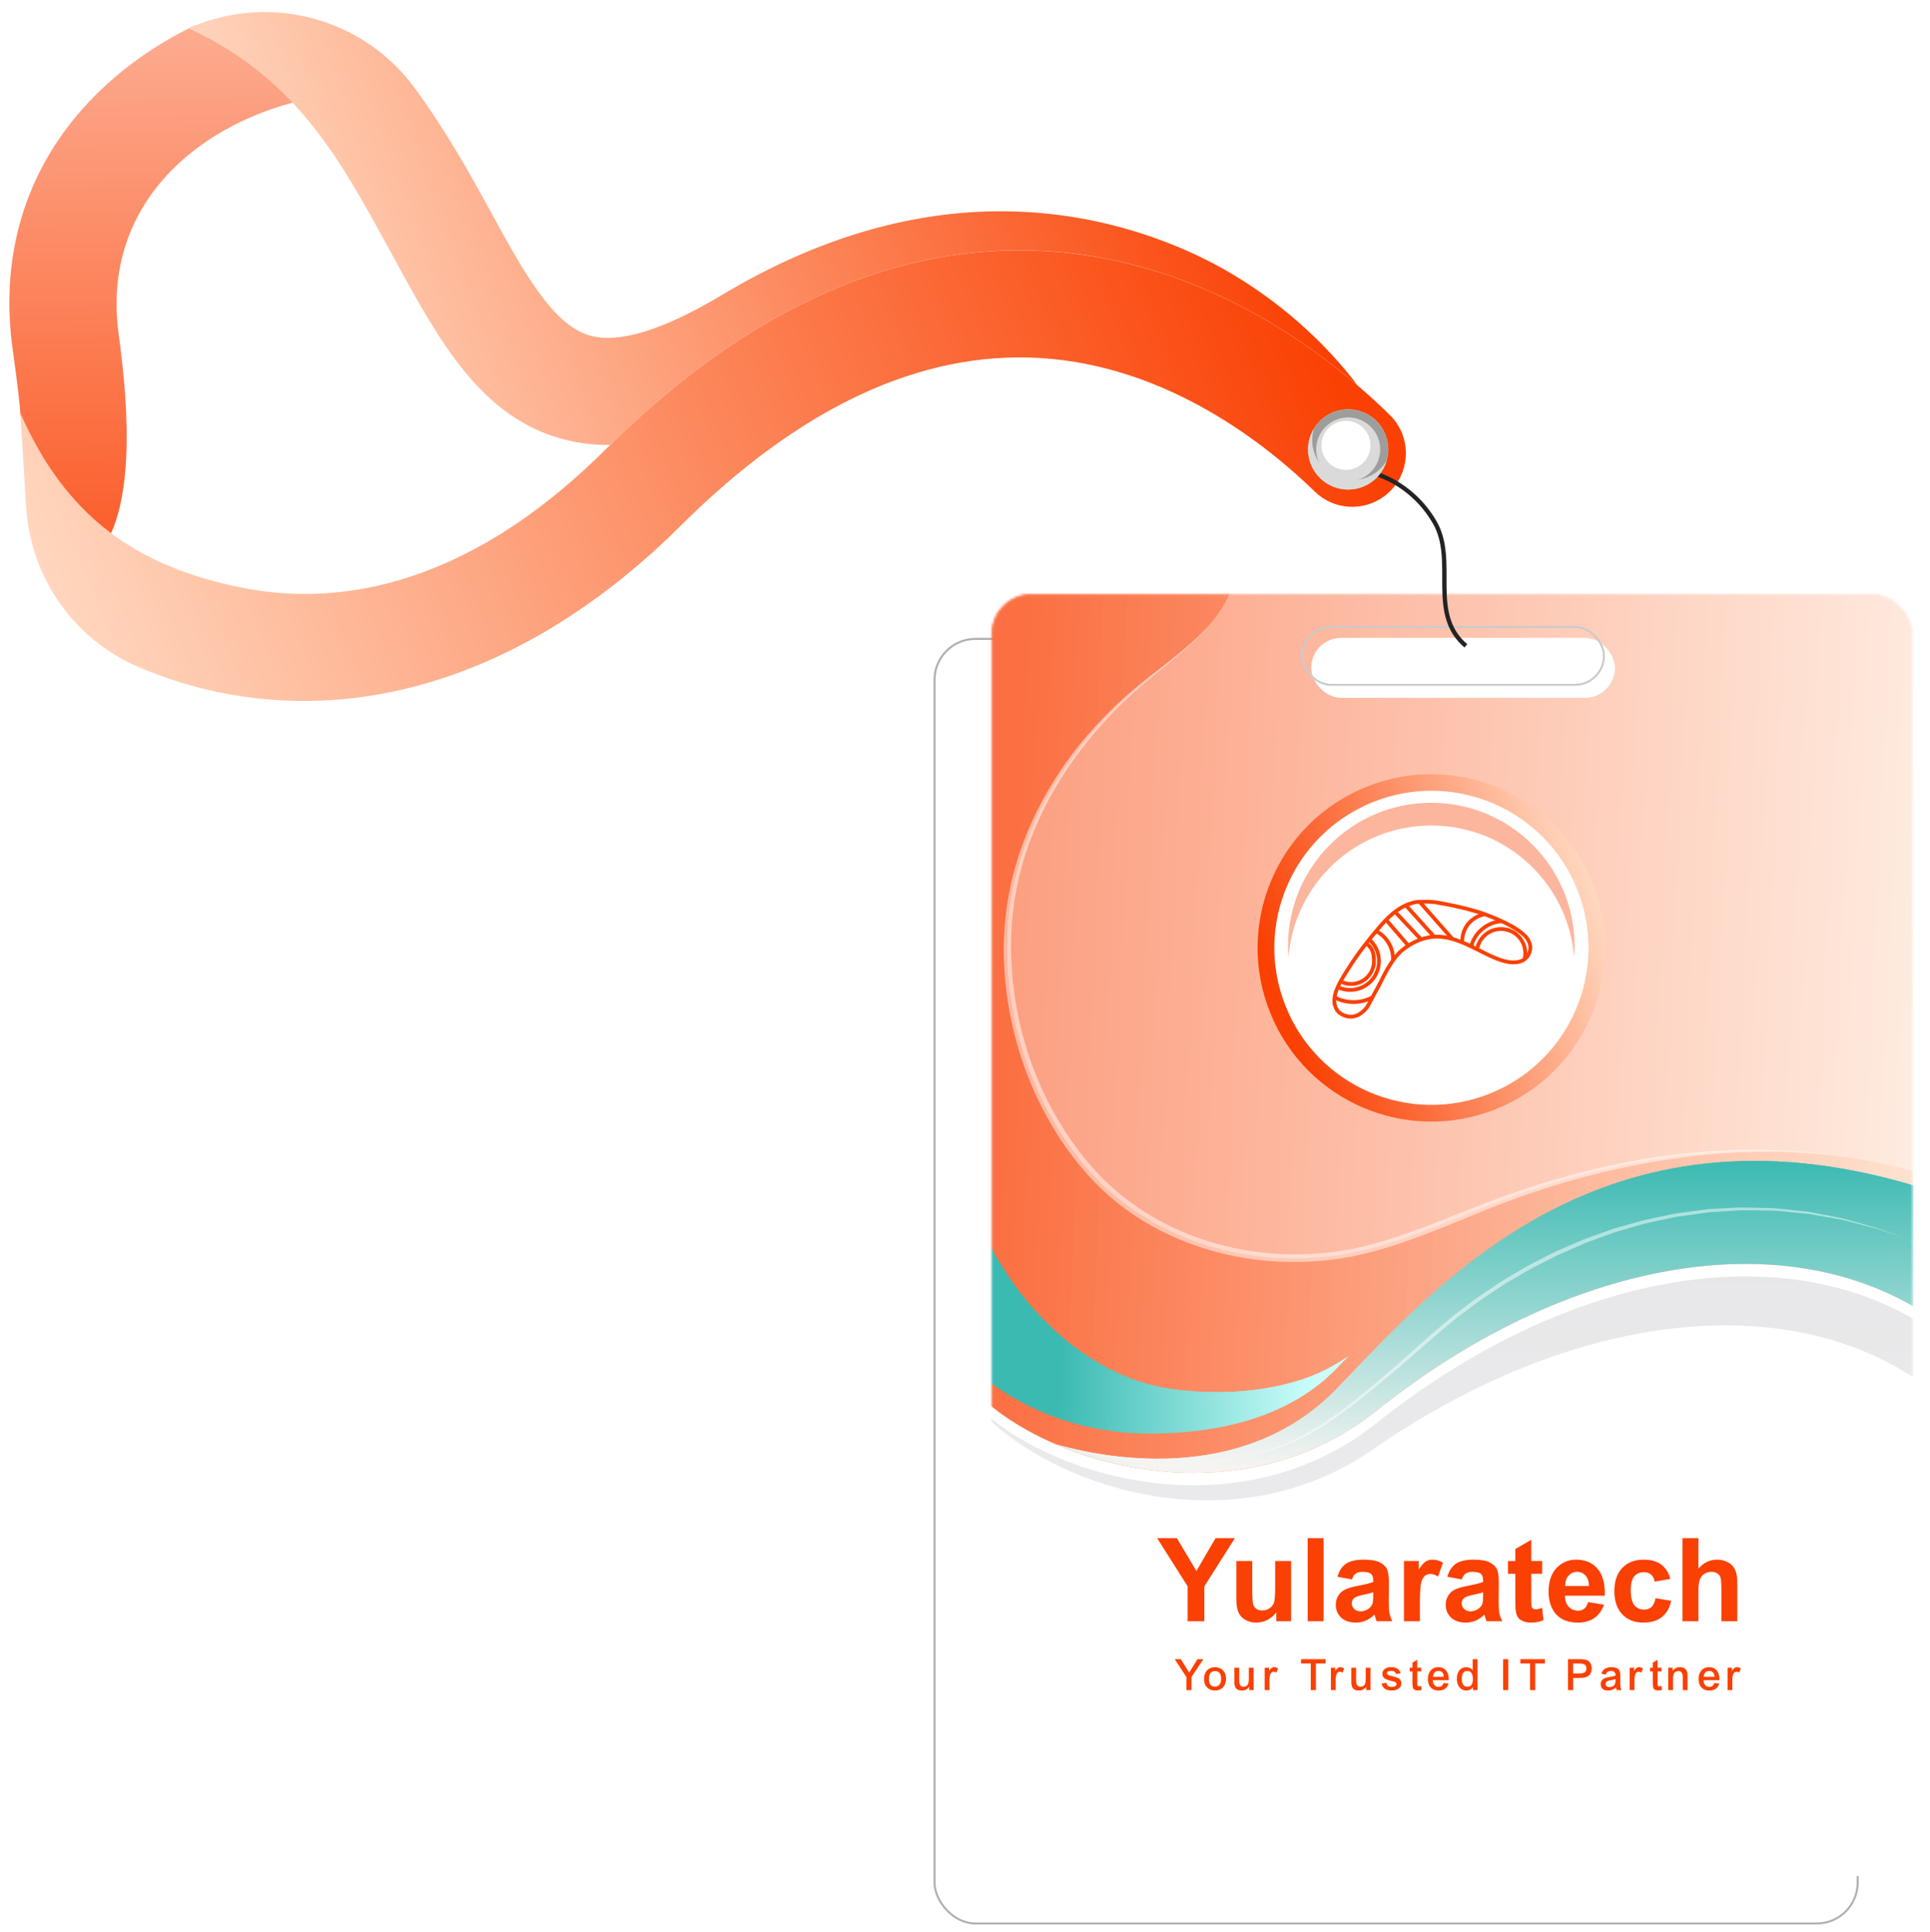 <svg width="835" height="836" viewBox="0 0 835 836" fill="none" xmlns="http://www.w3.org/2000/svg">
<g clip-path="url(#clip0_1941_921)">
<g filter="url(#filter0_d_1941_921)">
<rect x="428.961" y="257.005" width="398.528" height="555" rx="17.29" fill="white"/>
<rect x="428.529" y="256.573" width="399.393" height="555.865" rx="17.722" stroke="#B1AEAE" stroke-width="0.864"/>
</g>
<mask id="mask0_1941_921" style="mask-type:alpha" maskUnits="userSpaceOnUse" x="428" y="257" width="400" height="556">
<rect x="429.393" y="257.437" width="397.664" height="554.135" rx="16.858" fill="white" stroke="#B9B9B9" stroke-width="0.864"/>
</mask>
<g mask="url(#mask0_1941_921)">
<path d="M827.844 811.811V250.954L418.599 250.954L418.599 811.811H827.844Z" fill="white"/>
<path d="M827.839 250.954H418.594V811.811H827.839V250.954Z" fill="white"/>
<path opacity="0.1" d="M827.812 570.723V595.964C768.963 557.529 678.212 568.81 594.191 627.058C527.893 673.057 444.257 638.361 419.906 605.195C446.826 636.627 532.799 665.717 595.526 615.8C675.823 551.855 766.292 535.058 827.837 570.723H827.812Z" fill="url(#paint0_linear_1941_921)"/>
<path opacity="0.5" d="M827.808 250.954V565.319C766.905 530.037 677.669 546.113 598.014 608.437C597.167 609.09 596.345 609.743 595.497 610.396C564.647 634.961 528.198 640.387 495.91 635.839C481.756 633.88 468.399 629.962 456.686 624.896C439.99 617.668 426.555 608.167 418.798 598.53C418.798 598.485 418.721 598.463 418.695 598.418V250.954H827.782H827.808Z" fill="url(#paint1_linear_1941_921)"/>
<path opacity="0.5" d="M827.808 506.891V565.319C766.905 530.037 677.669 546.113 598.014 608.437C597.167 609.09 596.345 609.743 595.497 610.396C564.647 634.961 528.198 640.387 495.91 635.839C481.756 633.88 468.399 629.962 456.686 624.896C439.99 617.668 426.555 608.167 418.798 598.53C418.798 598.485 418.721 598.463 418.695 598.418V250.954H533.772C533.669 252.103 533.335 253.274 532.95 254.332C526.605 272.209 508.368 283.917 493.135 296.661C461.977 322.69 439.373 359.525 436.214 399.063C433.234 436.597 445.281 476.607 470.711 505.9C496.141 535.193 536.7 548.455 576.361 543.502C602.15 540.282 626.475 528.011 650.467 519.117C706.49 498.357 769.191 490.274 827.808 506.868V506.891Z" fill="url(#paint2_linear_1941_921)"/>
<path d="M827.818 512.97V565.319C766.299 529.654 675.804 546.451 595.507 610.396C551.172 645.678 495.278 641.49 456.773 624.918C456.825 624.941 456.928 624.963 457.03 624.986C474.497 630.029 536.865 644.034 578.503 600.714C622.145 555.367 693.22 473.05 827.818 512.948V512.97Z" fill="url(#paint3_linear_1941_921)"/>
<path d="M583.399 586.821C583.399 586.821 583.399 586.844 583.322 586.889C581.678 588.623 580.059 590.289 578.493 591.932C556.248 615.101 523.009 620.415 496.886 620.347C471.225 620.28 446.18 612.062 426.35 596.683C423.165 594.184 420.468 591.797 418.798 589.726C418.721 589.568 418.695 589.411 418.695 589.298V513.893C427.198 548.5 460.847 595.828 509.498 601.412C526.888 603.415 545.331 602.582 562.361 597.246C570.453 594.702 577.182 591.099 583.399 586.844V586.821Z" fill="url(#paint4_linear_1941_921)"/>
<path d="M827.809 512.971V537.175C746.536 503.897 668.988 533.956 619.721 577.974C569.58 622.735 561.926 624.739 531.59 632.327C502.718 639.509 461.105 626.36 457.047 625.009C474.514 630.053 536.881 644.058 578.519 600.737C622.161 555.391 693.236 473.073 827.835 512.971H827.809Z" fill="url(#paint5_linear_1941_921)"/>
<g opacity="0.5">
<g style="mix-blend-mode:overlay">
<path d="M827.805 537.175C827.805 537.175 822.95 535.463 814.448 532.491C812.341 531.658 809.875 531.185 807.255 530.442C804.635 529.767 801.784 529.024 798.753 528.236C795.696 527.493 792.357 527.065 788.915 526.412C787.168 526.097 785.396 525.782 783.572 525.466C781.749 525.129 779.848 525.061 777.921 524.836C775.995 524.656 774.017 524.476 772.013 524.273C770.01 524.115 767.98 523.8 765.874 523.845C761.687 523.8 757.372 523.688 752.954 523.71C748.536 524.003 743.989 524.296 739.34 524.588C734.742 525.241 730.015 525.894 725.238 526.547C720.537 527.583 715.708 528.483 710.879 529.677C708.49 530.352 706.101 531.05 703.686 531.748C701.298 532.469 698.832 533.054 696.494 534C694.131 534.855 691.742 535.711 689.353 536.589C688.172 537.039 686.964 537.422 685.783 537.918L682.289 539.449L675.277 542.511C672.914 543.502 670.73 544.785 668.444 545.911C666.184 547.081 663.898 548.185 661.637 549.401L655.087 553.228C650.643 555.683 646.559 558.587 642.398 561.334C640.292 562.662 638.339 564.171 636.362 565.657C634.384 567.143 632.431 568.607 630.479 570.07C626.703 573.132 623.056 576.239 619.46 579.302C612.396 585.561 605.486 591.595 598.782 597.134C592.103 602.695 585.682 607.874 579.465 612.287C573.275 616.723 567.213 620.393 561.536 623.05C555.859 625.729 550.594 627.373 546.252 628.634C541.911 629.872 538.444 630.682 536.106 631.268C533.743 631.831 532.484 632.146 532.484 632.146C532.484 632.146 533.743 631.808 536.081 631.2C538.418 630.57 541.86 629.669 546.175 628.363C550.465 627.035 555.654 625.256 561.228 622.487C566.802 619.74 572.71 615.98 578.823 611.499C584.962 607.041 591.281 601.795 597.883 596.188C604.484 590.582 611.266 584.458 618.329 578.198C621.926 575.114 625.599 571.961 629.375 568.854C631.327 567.368 633.305 565.882 635.283 564.396C637.261 562.888 639.238 561.356 641.345 560.006C645.532 557.236 649.642 554.264 654.111 551.787L660.713 547.892C662.973 546.676 665.285 545.528 667.545 544.357C669.857 543.231 672.092 541.948 674.455 540.957L681.545 537.895L685.089 536.364C686.271 535.891 687.504 535.486 688.711 535.036C691.126 534.18 693.54 533.324 695.929 532.469C698.292 531.546 700.784 530.938 703.198 530.24C705.639 529.542 708.053 528.866 710.468 528.191C715.323 527.02 720.203 526.119 724.955 525.084C729.784 524.431 734.536 523.8 739.186 523.192C743.886 522.945 748.458 522.697 752.928 522.472C757.397 522.517 761.739 522.674 765.951 522.764C768.057 522.764 770.112 523.08 772.116 523.26C774.12 523.485 776.123 523.688 778.05 523.89C779.976 524.138 781.903 524.228 783.726 524.588C785.55 524.949 787.348 525.286 789.069 525.624C792.537 526.344 795.876 526.84 798.907 527.673C801.938 528.529 804.79 529.339 807.41 530.082C810.004 530.87 812.47 531.411 814.55 532.289C822.976 535.441 827.805 537.265 827.805 537.265V537.175Z" fill="white"/>
</g>
</g>
<path d="M583.389 586.822C583.389 586.822 583.389 586.845 583.312 586.89C581.719 588.466 551.999 617.466 494.179 609.113C463.688 604.722 437.231 585.043 418.711 566.918V513.871C427.213 548.478 460.863 595.806 509.514 601.39C526.903 603.394 545.347 602.561 562.377 597.224C570.468 594.68 577.198 591.078 583.414 586.822H583.389Z" fill="url(#paint6_linear_1941_921)"/>
<g style="mix-blend-mode:overlay" opacity="0.5">
<path d="M523.11 270.588C523.11 270.588 521.594 272.456 518.409 275.654C515.224 278.873 510.215 283.309 503.614 288.645C497.038 294.004 488.921 300.488 480.881 308.977C472.815 317.443 464.441 327.688 457.223 339.914C453.55 345.993 450.237 352.567 447.36 359.592C445.844 363.082 444.663 366.73 443.378 370.422C442.3 374.16 441.169 377.965 440.373 381.883C438.678 389.741 437.676 397.757 437.47 406.267C437.316 414.576 437.83 423.199 439.14 431.8C441.734 449.025 447.437 466.475 456.581 482.573C461.128 490.611 466.599 498.357 472.79 505.382C474.434 507.116 476.052 508.939 477.747 510.583C479.494 512.159 481.138 513.825 482.962 515.356C484.837 516.842 486.635 518.418 488.561 519.814C490.539 521.165 492.44 522.629 494.469 523.912C510.601 534.405 529.737 540.619 548.977 542.285C558.583 543.141 568.267 542.893 577.617 541.655C587.044 540.394 596.06 537.917 604.819 535.035C622.286 529.158 638.598 521.683 654.78 516.167C670.886 510.515 686.58 506.35 701.247 503.4C715.915 500.406 729.58 498.785 741.73 498.042C753.88 497.299 764.514 497.479 773.222 497.907C781.93 498.424 788.762 499.19 793.386 499.843C798.009 500.518 800.475 500.879 800.475 500.879C800.475 500.879 798.009 500.563 793.386 500.001C788.762 499.46 781.93 498.852 773.222 498.514C764.514 498.289 753.931 498.334 741.858 499.348C729.785 500.338 716.249 502.275 701.71 505.382C687.171 508.489 671.682 512.812 655.756 518.621C639.805 524.273 623.648 531.995 605.924 537.962C597.088 540.934 587.763 543.501 578.131 544.829C568.447 546.135 558.532 546.451 548.617 545.617C528.812 543.974 509.008 537.669 492.286 526.862C490.18 525.533 488.227 524.025 486.172 522.606C484.169 521.143 482.319 519.499 480.393 517.968C478.518 516.369 476.745 514.613 474.947 512.925C473.201 511.213 471.659 509.412 469.99 507.656C463.517 500.293 458.045 492.413 453.422 484.149C444.149 467.623 438.421 449.79 435.852 432.228C434.568 423.424 434.028 414.711 434.362 406.11C434.671 397.689 435.826 389.223 437.65 381.32C438.524 377.335 439.731 373.485 440.887 369.679C442.248 365.942 443.507 362.249 445.074 358.714C448.079 351.622 451.547 344.98 455.348 338.878C462.798 326.562 471.531 316.407 479.854 308.054C488.202 299.655 496.473 293.374 503.203 288.15C509.933 282.949 515.044 278.648 518.307 275.496C521.569 272.366 523.136 270.52 523.136 270.52L523.11 270.588Z" fill="white"/>
</g>
<path d="M647.327 479.888C685.832 464.386 704.479 420.604 688.977 382.099C673.474 343.595 629.693 324.947 591.188 340.45C552.683 355.952 534.036 399.733 549.538 438.238C565.04 476.743 608.822 495.39 647.327 479.888Z" fill="url(#paint7_linear_1941_921)"/>
<path d="M644.695 473.162C679.504 459.133 696.349 419.543 682.321 384.734C668.293 349.926 628.703 333.08 593.894 347.108C559.085 361.136 542.239 400.727 556.268 435.535C570.296 470.344 609.886 487.19 644.695 473.162Z" fill="white"/>
<path d="M681.244 409.352C681.244 411.018 681.177 412.639 681.042 414.283C678.542 382.333 651.816 357.206 619.236 357.206C586.656 357.206 559.952 382.333 557.453 414.283C557.318 412.662 557.25 411.018 557.25 409.352C557.25 375.106 584.989 347.366 619.236 347.366C653.482 347.366 681.222 375.128 681.222 409.352H681.244Z" fill="#FDB69E"/>
</g>
<g filter="url(#filter1_i_1941_921)">
<rect x="562.961" y="270.837" width="131.402" height="25.935" rx="12.967" fill="white"/>
</g>
<rect x="563.393" y="271.269" width="130.537" height="25.07" rx="12.535" stroke="#CACACA" stroke-width="0.864"/>
<path d="M577.312 431.563C578.729 432.309 581.458 433.507 585.08 433.607C589.408 433.726 592.639 432.212 594.075 431.426" stroke="#FA4003" stroke-width="1.638" stroke-miterlimit="10"/>
<path d="M592.598 406.733C595.062 409.011 596.605 412.271 596.605 415.892C596.605 422.778 591.022 428.361 584.135 428.361C582.464 428.361 580.87 428.032 579.414 427.436" stroke="#FA4003" stroke-width="1.638" stroke-miterlimit="10"/>
<path d="M591.126 408.319C593.775 410.096 594.439 412.462 594.439 415.891C594.439 421.358 590.007 425.79 584.54 425.79C582.564 425.79 581.381 425.443 579.836 424.445" stroke="#FA4003" stroke-width="1.638" stroke-miterlimit="10"/>
<path d="M650.007 398.696C643.795 398.696 637.985 403.552 636.57 409.328" stroke="#FA4003" stroke-width="1.638" stroke-miterlimit="10"/>
<path d="M639.086 410.604C639.972 405.706 644.258 401.991 649.411 401.991C655.206 401.991 659.903 406.689 659.903 412.484C659.903 413.3 659.81 414.094 659.634 414.857" stroke="#FA4003" stroke-width="1.638" stroke-miterlimit="10"/>
<path d="M595.438 402.945C596.532 403.525 599.49 405.275 601.297 408.941C602.685 411.756 602.725 414.349 602.66 415.617" stroke="#FA4003" stroke-width="1.638" stroke-miterlimit="10"/>
<path d="M599.938 398.312C603.072 401.946 606.206 405.58 609.341 409.213" stroke="#FA4003" stroke-width="1.638" stroke-miterlimit="10"/>
<path d="M603.891 394.905C607.524 398.766 611.158 402.627 614.792 406.487" stroke="#FA4003" stroke-width="1.638" stroke-miterlimit="10"/>
<path d="M608.25 391.771C612.339 396.314 616.426 400.856 620.515 405.399" stroke="#FA4003" stroke-width="1.638" stroke-miterlimit="10"/>
<path d="M614.109 390.136C618.833 395.495 623.558 400.856 628.281 406.216" stroke="#FA4003" stroke-width="1.638" stroke-miterlimit="10"/>
<path d="M642.455 395.588C641.64 395.728 637.419 396.538 634.687 400.493C632.54 403.601 632.584 406.808 632.643 407.853" stroke="#FA4003" stroke-width="1.638" stroke-miterlimit="10"/>
<path d="M577.636 435.314C576.946 433.234 577.327 430.822 578.218 428.475C579.575 424.901 581.812 421.558 583.858 418.344C587.601 412.46 591.949 406.922 596.453 401.603C600.206 397.17 604.583 392.745 610.264 390.955C611.472 390.573 612.824 390.219 614.1 390.203C617.222 390.163 619.627 390.205 621.266 390.476C632.819 392.384 640.412 394.904 640.412 394.904C641.599 395.298 657.328 400.616 660.989 406.487C661.272 406.942 662.048 408.185 662.078 409.893C662.114 411.853 661.157 413.768 659.762 414.934C659.157 415.438 657.559 416.566 654.31 416.434C644.481 416.032 632.982 404.611 620.568 405.33C611.803 405.838 605.571 412.092 605.318 412.354C601.724 416.06 598.974 421.581 597.276 425.034C596.027 427.573 594.54 429.991 593.261 432.515C592.157 434.692 591.439 436.221 589.717 437.694C588.872 438.416 587.43 439.614 585.22 439.875C584.609 439.947 582.645 440.099 580.668 438.944C580.24 438.693 578.551 438.073 577.635 435.314H577.636Z" stroke="#FA4003" stroke-width="1.638" stroke-miterlimit="10"/>
<path d="M513.813 701.533V686.395L500.637 665.565H509.151L517.616 679.795L525.909 665.565H534.275L521.051 686.444V701.533H513.813ZM552.186 701.533V697.632C551.237 699.023 549.986 700.118 548.432 700.92C546.895 701.721 545.267 702.122 543.55 702.122C541.799 702.122 540.229 701.738 538.839 700.969C537.448 700.2 536.443 699.121 535.821 697.73C535.199 696.34 534.889 694.418 534.889 691.965V675.477H541.783V687.45C541.783 691.114 541.906 693.363 542.151 694.197C542.413 695.015 542.879 695.669 543.55 696.16C544.22 696.634 545.071 696.872 546.101 696.872C547.279 696.872 548.334 696.553 549.266 695.915C550.199 695.26 550.837 694.459 551.18 693.51C551.524 692.545 551.695 690.198 551.695 686.469V675.477H558.59V701.533H552.186ZM565.754 701.533V665.565H572.648V701.533H565.754ZM584.892 683.426L578.635 682.298C579.338 679.779 580.549 677.914 582.266 676.704C583.984 675.493 586.535 674.888 589.921 674.888C592.996 674.888 595.286 675.256 596.791 675.992C598.296 676.712 599.351 677.636 599.956 678.765C600.578 679.877 600.889 681.93 600.889 684.923L600.815 692.971C600.815 695.26 600.921 696.953 601.134 698.049C601.363 699.129 601.78 700.29 602.385 701.533H595.564C595.384 701.075 595.164 700.397 594.902 699.497C594.787 699.088 594.706 698.818 594.657 698.687C593.479 699.832 592.219 700.691 590.878 701.263C589.537 701.836 588.106 702.122 586.584 702.122C583.902 702.122 581.784 701.394 580.23 699.939C578.692 698.483 577.924 696.643 577.924 694.418C577.924 692.946 578.275 691.637 578.979 690.492C579.682 689.331 580.663 688.448 581.923 687.843C583.199 687.221 585.031 686.681 587.419 686.223C590.641 685.618 592.874 685.054 594.117 684.53V683.843C594.117 682.518 593.79 681.578 593.135 681.022C592.481 680.449 591.246 680.163 589.431 680.163C588.204 680.163 587.247 680.408 586.56 680.899C585.873 681.373 585.317 682.216 584.892 683.426ZM594.117 689.02C593.234 689.315 591.835 689.666 589.921 690.075C588.008 690.484 586.756 690.885 586.167 691.278C585.268 691.915 584.818 692.725 584.818 693.707C584.818 694.672 585.178 695.506 585.897 696.209C586.617 696.913 587.533 697.264 588.645 697.264C589.889 697.264 591.074 696.855 592.203 696.037C593.037 695.416 593.585 694.655 593.847 693.756C594.027 693.167 594.117 692.046 594.117 690.394V689.02ZM614.309 701.533H607.415V675.477H613.819V679.182C614.915 677.431 615.896 676.278 616.763 675.722C617.646 675.166 618.644 674.888 619.756 674.888C621.326 674.888 622.839 675.321 624.295 676.188L622.161 682.2C620.999 681.447 619.92 681.071 618.922 681.071C617.957 681.071 617.139 681.341 616.468 681.881C615.798 682.404 615.266 683.361 614.874 684.751C614.497 686.142 614.309 689.053 614.309 693.486V701.533ZM632.441 683.426L626.184 682.298C626.888 679.779 628.098 677.914 629.816 676.704C631.533 675.493 634.085 674.888 637.471 674.888C640.546 674.888 642.836 675.256 644.341 675.992C645.845 676.712 646.9 677.636 647.506 678.765C648.127 679.877 648.438 681.93 648.438 684.923L648.364 692.971C648.364 695.26 648.471 696.953 648.683 698.049C648.912 699.129 649.329 700.29 649.935 701.533H643.114C642.934 701.075 642.713 700.397 642.451 699.497C642.337 699.088 642.255 698.818 642.206 698.687C641.028 699.832 639.769 700.691 638.428 701.263C637.086 701.836 635.655 702.122 634.134 702.122C631.451 702.122 629.333 701.394 627.779 699.939C626.242 698.483 625.473 696.643 625.473 694.418C625.473 692.946 625.825 691.637 626.528 690.492C627.231 689.331 628.213 688.448 629.472 687.843C630.748 687.221 632.58 686.681 634.968 686.223C638.19 685.618 640.423 685.054 641.666 684.53V683.843C641.666 682.518 641.339 681.578 640.685 681.022C640.031 680.449 638.796 680.163 636.98 680.163C635.753 680.163 634.796 680.408 634.109 680.899C633.422 681.373 632.866 682.216 632.441 683.426ZM641.666 689.02C640.783 689.315 639.384 689.666 637.471 690.075C635.557 690.484 634.306 690.885 633.717 691.278C632.817 691.915 632.367 692.725 632.367 693.707C632.367 694.672 632.727 695.506 633.447 696.209C634.167 696.913 635.083 697.264 636.195 697.264C637.438 697.264 638.624 696.855 639.752 696.037C640.587 695.416 641.135 694.655 641.396 693.756C641.576 693.167 641.666 692.046 641.666 690.394V689.02ZM667.207 675.477V680.973H662.497V691.474C662.497 693.6 662.538 694.843 662.619 695.203C662.717 695.547 662.922 695.833 663.233 696.062C663.56 696.291 663.952 696.405 664.41 696.405C665.048 696.405 665.973 696.185 667.183 695.743L667.772 701.092C666.169 701.779 664.353 702.122 662.325 702.122C661.082 702.122 659.961 701.918 658.964 701.509C657.966 701.084 657.23 700.544 656.755 699.889C656.297 699.219 655.978 698.319 655.799 697.191C655.651 696.389 655.578 694.77 655.578 692.333V680.973H652.413V675.477H655.578V670.3L662.497 666.276V675.477H667.207ZM687.081 693.24L693.951 694.394C693.068 696.913 691.669 698.834 689.755 700.159C687.858 701.468 685.478 702.122 682.616 702.122C678.085 702.122 674.732 700.642 672.556 697.681C670.839 695.31 669.98 692.316 669.98 688.701C669.98 684.383 671.109 681.005 673.366 678.568C675.623 676.115 678.477 674.888 681.929 674.888C685.805 674.888 688.864 676.172 691.105 678.74C693.346 681.292 694.417 685.209 694.319 690.492H677.046C677.095 692.537 677.651 694.132 678.714 695.277C679.778 696.405 681.103 696.97 682.689 696.97C683.769 696.97 684.677 696.675 685.413 696.086C686.149 695.498 686.705 694.549 687.081 693.24ZM687.474 686.272C687.425 684.277 686.909 682.764 685.928 681.733C684.946 680.687 683.752 680.163 682.346 680.163C680.841 680.163 679.598 680.711 678.616 681.807C677.635 682.903 677.152 684.391 677.169 686.272H687.474ZM722.682 683.181L715.885 684.408C715.656 683.05 715.133 682.028 714.315 681.341C713.514 680.654 712.467 680.31 711.175 680.31C709.457 680.31 708.083 680.907 707.053 682.101C706.039 683.279 705.532 685.258 705.532 688.039C705.532 691.13 706.047 693.314 707.077 694.59C708.124 695.866 709.523 696.504 711.273 696.504C712.581 696.504 713.653 696.136 714.487 695.4C715.321 694.647 715.91 693.363 716.253 691.547L723.025 692.701C722.322 695.808 720.972 698.156 718.977 699.742C716.981 701.329 714.307 702.122 710.954 702.122C707.143 702.122 704.1 700.92 701.827 698.515C699.569 696.111 698.441 692.782 698.441 688.53C698.441 684.228 699.578 680.883 701.851 678.495C704.125 676.09 707.2 674.888 711.077 674.888C714.25 674.888 716.769 675.575 718.633 676.949C720.514 678.307 721.864 680.384 722.682 683.181ZM734.802 665.565V678.789C737.027 676.188 739.685 674.888 742.776 674.888C744.363 674.888 745.794 675.182 747.07 675.771C748.346 676.36 749.303 677.113 749.94 678.029C750.595 678.944 751.036 679.959 751.265 681.071C751.511 682.183 751.633 683.909 751.633 686.248V701.533H744.739V687.769C744.739 685.037 744.608 683.304 744.346 682.568C744.085 681.831 743.619 681.251 742.948 680.826C742.294 680.384 741.468 680.163 740.47 680.163C739.325 680.163 738.303 680.441 737.403 680.997C736.503 681.553 735.841 682.396 735.416 683.524C735.007 684.637 734.802 686.289 734.802 688.481V701.533H727.908V665.565H734.802Z" fill="#FA4003"/>
<path d="M520.643 717.933L515.498 725.671V731.319H513.287V725.671L508.242 717.933H510.875L514.493 723.741L518.091 717.933H520.643ZM523.045 726.475C523.045 728.726 523.923 729.851 525.678 729.851C526.469 729.851 527.106 729.543 527.588 728.927C528.07 728.324 528.312 727.52 528.312 726.515C528.312 724.237 527.434 723.098 525.678 723.098C523.923 723.098 523.045 724.224 523.045 726.475ZM520.915 726.595C520.915 725.014 521.35 723.755 522.221 722.817C523.079 721.879 524.231 721.41 525.678 721.41C527.099 721.41 528.251 721.872 529.136 722.797C530.007 723.721 530.442 724.941 530.442 726.455C530.442 727.969 530 729.195 529.115 730.133C528.245 731.057 527.099 731.52 525.678 731.52C524.245 731.52 523.092 731.071 522.221 730.173C521.35 729.275 520.915 728.083 520.915 726.595ZM540.471 731.319L540.451 729.892C539.714 730.977 538.662 731.52 537.295 731.52C535.955 731.52 535.024 731.071 534.501 730.173C534.193 729.61 534.039 728.786 534.039 727.701V721.631H536.13V727.118C536.13 728.954 536.739 729.872 537.959 729.872C538.87 729.872 539.52 729.516 539.908 728.806C540.163 728.337 540.29 727.507 540.29 726.314V721.631H542.36V731.319H540.471ZM552.228 723.761C551.8 723.507 551.384 723.379 550.982 723.379C549.817 723.379 549.234 724.659 549.234 727.218V731.319H547.163V721.631H549.073V723.058C549.662 721.959 550.366 721.41 551.183 721.41C551.733 721.41 552.309 721.577 552.912 721.912L552.228 723.761ZM567.092 719.822H562.891V717.933H573.524V719.822H569.323V731.319H567.092V719.822ZM580.864 723.761C580.436 723.507 580.02 723.379 579.618 723.379C578.453 723.379 577.87 724.659 577.87 727.218V731.319H575.799V721.631H577.709V723.058C578.298 721.959 579.002 721.41 579.819 721.41C580.369 721.41 580.945 721.577 581.548 721.912L580.864 723.761ZM591.057 731.319L591.037 729.892C590.3 730.977 589.248 731.52 587.881 731.52C586.541 731.52 585.61 731.071 585.087 730.173C584.779 729.61 584.625 728.786 584.625 727.701V721.631H586.715V727.118C586.715 728.954 587.325 729.872 588.544 729.872C589.456 729.872 590.105 729.516 590.494 728.806C590.749 728.337 590.876 727.507 590.876 726.314V721.631H592.946V731.319H591.057ZM603.94 724.384C603.779 723.46 603.102 722.998 601.91 722.998C600.664 722.998 600.041 723.339 600.041 724.023C600.041 724.317 600.195 724.552 600.503 724.726C600.798 724.9 601.401 725.095 602.312 725.309C603.88 725.657 604.918 726.039 605.427 726.455C606.003 726.924 606.291 727.553 606.291 728.344C606.291 729.309 605.91 730.079 605.146 730.655C604.382 731.232 603.377 731.52 602.131 731.52C599.612 731.52 598.151 730.508 597.749 728.485L599.82 728.163C600.021 729.356 600.778 729.952 602.091 729.952C603.484 729.952 604.181 729.51 604.181 728.625C604.181 728.116 603.732 727.768 602.834 727.58C600.838 727.125 599.545 726.669 598.955 726.214C598.366 725.745 598.071 725.101 598.071 724.284C598.071 723.426 598.406 722.736 599.076 722.214C599.746 721.678 600.623 721.41 601.709 721.41C604.188 721.41 605.595 722.294 605.93 724.063L603.94 724.384ZM613.148 721.611H614.857V723.239H613.168V728.063C613.155 728.759 613.195 729.208 613.289 729.409C613.383 729.61 613.59 729.711 613.912 729.711C614.18 729.711 614.488 729.65 614.837 729.53L615.078 731.238C614.582 731.399 614.073 731.48 613.55 731.48C612.411 731.48 611.694 731.185 611.4 730.595C611.185 730.166 611.078 729.369 611.078 728.203V723.259H609.892V721.631H611.078V719.44L613.148 718.214V721.611ZM624.65 725.59C624.543 723.889 623.766 723.038 622.319 723.038C620.938 723.038 620.148 723.889 619.947 725.59H624.65ZM619.907 727.038C619.974 728.967 620.818 729.932 622.439 729.932C623.471 729.932 624.181 729.362 624.57 728.223L626.68 728.525C626.09 730.521 624.663 731.52 622.399 731.52C620.952 731.52 619.819 731.078 619.002 730.193C618.171 729.322 617.756 728.103 617.756 726.535C617.756 724.981 618.165 723.735 618.982 722.797C619.799 721.872 620.885 721.41 622.238 721.41C623.658 721.41 624.771 721.872 625.575 722.797C626.379 723.735 626.781 725.021 626.781 726.656C626.767 726.696 626.76 726.749 626.76 726.816V727.038H619.907ZM634.854 723.038C633.233 723.038 632.422 724.15 632.422 726.374C632.422 728.706 633.226 729.872 634.834 729.872C636.428 729.872 637.226 728.786 637.226 726.615C637.226 724.23 636.435 723.038 634.854 723.038ZM639.215 731.319H637.286V730.012C636.603 731.017 635.638 731.52 634.392 731.52C633.199 731.52 632.214 731.051 631.437 730.113C630.673 729.175 630.291 727.969 630.291 726.495C630.291 724.941 630.66 723.701 631.397 722.777C632.134 721.865 633.119 721.41 634.351 721.41C635.517 721.41 636.448 721.852 637.145 722.736V717.933H639.215V731.319ZM650.318 717.933H652.529V731.319H650.318V717.933ZM661.97 719.822H657.769V717.933H668.402V719.822H664.201V731.319H661.97V719.822ZM683.128 724.163C684.173 724.163 684.923 724.029 685.379 723.761C686.022 723.413 686.344 722.817 686.344 721.973C686.344 721.075 686.015 720.472 685.359 720.164C684.917 719.936 684.14 719.822 683.027 719.822H680.595V724.163H683.128ZM678.384 717.933H683.108C684.93 717.933 686.176 718.12 686.846 718.495C688.039 719.192 688.635 720.338 688.635 721.932C688.635 724.023 687.711 725.316 685.861 725.812C685.218 725.986 684.347 726.073 683.248 726.073H680.615V731.319H678.384V717.933ZM698.941 726.555C698.579 726.689 698.284 726.783 698.057 726.837C697.789 726.904 697.313 726.991 696.63 727.098C695.316 727.326 694.66 727.821 694.66 728.585C694.66 729.537 695.236 730.012 696.388 730.012C697.42 730.012 698.164 729.624 698.619 728.847C698.834 728.485 698.941 727.935 698.941 727.198V726.555ZM692.811 724.244C693.44 722.354 694.881 721.41 697.132 721.41C698.928 721.41 700.1 721.885 700.649 722.837C700.891 723.252 701.011 724.003 701.011 725.088L700.991 728.565C700.991 729.731 701.179 730.649 701.554 731.319H699.464C699.289 730.944 699.169 730.568 699.102 730.193C698.137 731.078 697.052 731.52 695.846 731.52C693.635 731.52 692.529 730.588 692.529 728.726C692.529 727.493 693.166 726.622 694.439 726.113C694.881 725.952 695.477 725.805 696.228 725.671C697.541 725.47 698.445 725.276 698.941 725.088V724.867C698.941 723.647 698.311 723.038 697.052 723.038C695.806 723.038 695.042 723.56 694.76 724.606L692.811 724.244ZM710.13 723.761C709.701 723.507 709.286 723.379 708.884 723.379C707.718 723.379 707.135 724.659 707.135 727.218V731.319H705.065V721.631H706.974V723.058C707.564 721.959 708.267 721.41 709.085 721.41C709.634 721.41 710.21 721.577 710.813 721.912L710.13 723.761ZM717.146 721.611H718.855V723.239H717.167V728.063C717.153 728.759 717.193 729.208 717.287 729.409C717.381 729.61 717.589 729.711 717.91 729.711C718.178 729.711 718.486 729.65 718.835 729.53L719.076 731.238C718.58 731.399 718.071 731.48 717.548 731.48C716.409 731.48 715.693 731.185 715.398 730.595C715.183 730.166 715.076 729.369 715.076 728.203V723.259H713.89V721.631H715.076V719.44L717.146 718.214V721.611ZM721.754 721.631H723.664V723.018C724.414 721.946 725.473 721.41 726.839 721.41C728.179 721.41 729.111 721.872 729.633 722.797C729.848 723.199 729.982 723.534 730.035 723.802C730.075 724.083 730.095 724.706 730.095 725.671V731.319H728.025V725.872C728.025 724.009 727.409 723.078 726.176 723.078C725.265 723.078 724.615 723.44 724.226 724.163C723.958 724.659 723.824 725.423 723.824 726.455V731.319H721.754V721.631ZM741.772 725.59C741.665 723.889 740.888 723.038 739.441 723.038C738.061 723.038 737.27 723.889 737.069 725.59H741.772ZM737.029 727.038C737.096 728.967 737.94 729.932 739.562 729.932C740.593 729.932 741.303 729.362 741.692 728.223L743.803 728.525C743.213 730.521 741.786 731.52 739.521 731.52C738.074 731.52 736.942 731.078 736.125 730.193C735.294 729.322 734.878 728.103 734.878 726.535C734.878 724.981 735.287 723.735 736.104 722.797C736.922 721.872 738.007 721.41 739.361 721.41C740.781 721.41 741.893 721.872 742.697 722.797C743.501 723.735 743.903 725.021 743.903 726.656C743.89 726.696 743.883 726.749 743.883 726.816V727.038H737.029ZM752.479 723.761C752.05 723.507 751.635 723.379 751.233 723.379C750.067 723.379 749.484 724.659 749.484 727.218V731.319H747.414V721.631H749.323V723.058C749.913 721.959 750.616 721.41 751.434 721.41C751.983 721.41 752.559 721.577 753.162 721.912L752.479 723.761Z" fill="#FA4003"/>
<path d="M10.404 188.045C10.834 185.498 10.229 182.837 9.086 180.55C9.039 180.446 8.979 180.365 8.915 180.266C8.593 174.575 7.498 165.727 5.482 151.113C-3.957 82.668 34.899 34.761 84.336 10.955C86.502 11.698 89.015 11.557 91.632 9.979C104.973 1.963 120.761 10.049 131.195 20.32L135.524 42.321C87.906 51.7 43.4 87.034 51.358 144.801C56.264 180.423 57.54 218.547 44.19 237.673C41.987 240.823 39.678 243.498 37.374 245.824C32.676 241.19 27.624 236.9 22.662 232.509C21.27 229.94 19.564 227.569 17.444 225.462C16.921 224.943 16.38 224.506 15.818 224.132C15.739 211.442 17.795 198.132 10.391 188.068L10.404 188.045Z" fill="url(#paint8_linear_1941_921)"/>
<path d="M453.491 108.704C388.571 104.543 324.822 132.758 263.979 192.525C256.776 192.607 249.888 191.756 243.25 189.951C207.983 180.371 190.06 147.542 171.065 112.773C147.878 70.301 129.473 34.546 81.909 12.386L81.828 12.079L83.622 11.336C117.828 -2.758 157.356 8.113 179.291 37.915C192.504 55.875 202.99 74.554 211.729 90.564C226.47 117.549 239.193 140.834 255.406 145.255C267.995 148.679 287.212 142.727 312.514 127.54C397.689 76.468 468.55 88.877 513.012 108.281C560.813 129.142 586.054 165.258 587.214 166.653L586.591 166.122C558.033 141.831 511.958 112.422 453.486 108.686L453.491 108.704Z" fill="url(#paint9_linear_1941_921)"/>
<path d="M104.767 254.318C141.628 261.739 198.788 257.417 261.8 194.664C262.521 193.953 263.246 193.259 263.984 192.543C324.828 132.776 388.576 104.562 453.497 108.723C511.969 112.458 558.044 141.868 586.601 166.158C592.157 170.895 597.058 175.418 601.251 179.529C611.303 189.378 610.374 205.791 599.283 214.432C590.13 221.557 577.145 220.806 568.832 212.72C548.111 192.508 505.314 158.312 450.14 154.925C398.404 151.752 346.02 176.18 294.485 227.506C234.01 287.716 163.387 313.377 95.624 299.746C83.387 297.292 71.469 293.555 60.026 288.689C31.978 276.743 13.183 249.842 11.312 219.428L8.798 178.732C28.397 223.348 58.676 245.079 104.753 254.341L104.767 254.318Z" fill="url(#paint10_linear_1941_921)"/>
<path d="M593.804 204.658C593.804 204.658 610.318 208.168 620.688 225.97C630.428 242.701 617.699 265.43 634.206 279.47" stroke="#232323" stroke-width="1.868" stroke-miterlimit="10"/>
<path d="M567.987 202.69C572.53 211.133 583.045 214.311 591.487 209.769C599.93 205.226 603.108 194.711 598.566 186.268C594.023 177.826 583.507 174.647 575.065 179.19C566.623 183.733 563.444 194.248 567.987 202.69Z" fill="#DADADA"/>
<path d="M591.459 209.738C599.87 205.223 603.049 194.708 598.515 186.302C594 177.891 583.49 174.73 575.079 179.245C566.668 183.76 563.489 194.276 568.022 202.682C572.555 211.088 583.053 214.271 591.459 209.738ZM576.726 182.269C583.462 178.659 591.877 181.193 595.482 187.912C599.088 194.631 596.558 203.063 589.839 206.669C583.102 210.279 574.688 207.744 571.082 201.025C567.477 194.307 570.007 185.874 576.726 182.269Z" fill="#9D9D9C"/>
<g style="mix-blend-mode:multiply">
<path d="M568.432 185.517C567.19 189.747 567.54 194.445 569.781 198.626C574.324 207.068 584.839 210.247 593.281 205.704C596.126 204.182 598.358 201.952 599.92 199.377C598.656 203.67 595.742 207.49 591.475 209.773C583.033 214.316 572.5 211.142 567.975 202.695C564.973 197.092 565.366 190.594 568.414 185.522L568.432 185.517Z" fill="#DADADA"/>
</g>
<path d="M572.997 197.739C575.768 202.901 582.185 204.822 587.347 202.052C592.508 199.281 594.43 192.864 591.659 187.702C588.889 182.541 582.472 180.619 577.31 183.39C572.148 186.16 570.227 192.577 572.997 197.739Z" fill="white"/>
</g>
<defs>
<filter id="filter0_d_1941_921" x="400.43" y="256.141" width="427.921" height="580.07" filterUnits="userSpaceOnUse" color-interpolation-filters="sRGB">
<feFlood flood-opacity="0" result="BackgroundImageFix"/>
<feColorMatrix in="SourceAlpha" type="matrix" values="0 0 0 0 0 0 0 0 0 0 0 0 0 0 0 0 0 0 127 0" result="hardAlpha"/>
<feOffset dx="-24.206" dy="19.883"/>
<feGaussianBlur stdDeviation="1.729"/>
<feComposite in2="hardAlpha" operator="out"/>
<feColorMatrix type="matrix" values="0 0 0 0 0 0 0 0 0 0 0 0 0 0 0 0 0 0 0.15 0"/>
<feBlend mode="normal" in2="BackgroundImageFix" result="effect1_dropShadow_1941_921"/>
<feBlend mode="normal" in="SourceGraphic" in2="effect1_dropShadow_1941_921" result="shape"/>
</filter>
<filter id="filter1_i_1941_921" x="562.961" y="270.837" width="134.856" height="29.392" filterUnits="userSpaceOnUse" color-interpolation-filters="sRGB">
<feFlood flood-opacity="0" result="BackgroundImageFix"/>
<feBlend mode="normal" in="SourceGraphic" in2="BackgroundImageFix" result="shape"/>
<feColorMatrix in="SourceAlpha" type="matrix" values="0 0 0 0 0 0 0 0 0 0 0 0 0 0 0 0 0 0 127 0" result="hardAlpha"/>
<feOffset dx="4.322" dy="5.187"/>
<feGaussianBlur stdDeviation="1.729"/>
<feComposite in2="hardAlpha" operator="arithmetic" k2="-1" k3="1"/>
<feColorMatrix type="matrix" values="0 0 0 0 0 0 0 0 0 0 0 0 0 0 0 0 0 0 0.25 0"/>
<feBlend mode="normal" in2="shape" result="effect1_innerShadow_1941_921"/>
</filter>
<linearGradient id="paint0_linear_1941_921" x1="623.833" y1="648.74" x2="623.833" y2="552.103" gradientUnits="userSpaceOnUse">
<stop stop-color="#342D43"/>
<stop offset="1" stop-color="#1D1322"/>
</linearGradient>
<linearGradient id="paint1_linear_1941_921" x1="439.332" y1="350.506" x2="840.289" y2="369.17" gradientUnits="userSpaceOnUse">
<stop stop-color="#FA4003"/>
<stop offset="1" stop-color="#FFDBC4"/>
</linearGradient>
<linearGradient id="paint2_linear_1941_921" x1="439.332" y1="350.506" x2="840.289" y2="369.17" gradientUnits="userSpaceOnUse">
<stop stop-color="#FA4003"/>
<stop offset="1" stop-color="#FFDBC4"/>
</linearGradient>
<linearGradient id="paint3_linear_1941_921" x1="642.296" y1="502.345" x2="642.296" y2="637.299" gradientUnits="userSpaceOnUse">
<stop stop-color="#3BBAB2"/>
<stop offset="1" stop-color="#F8F5F3"/>
</linearGradient>
<linearGradient id="paint4_linear_1941_921" x1="460.781" y1="552.13" x2="571.759" y2="557.389" gradientUnits="userSpaceOnUse">
<stop stop-color="#3BBAB2"/>
<stop offset="1" stop-color="#CCFFFC"/>
</linearGradient>
<linearGradient id="paint5_linear_1941_921" x1="642.441" y1="502.368" x2="642.441" y2="634.46" gradientUnits="userSpaceOnUse">
<stop stop-color="#3BBAB2"/>
<stop offset="1" stop-color="#F8F5F3"/>
</linearGradient>
<linearGradient id="paint6_linear_1941_921" x1="460.796" y1="548.623" x2="571.722" y2="554.406" gradientUnits="userSpaceOnUse">
<stop stop-color="#3BBAB2"/>
<stop offset="1" stop-color="#CCFFFC"/>
</linearGradient>
<linearGradient id="paint7_linear_1941_921" x1="542.968" y1="401.617" x2="682.078" y2="352.593" gradientUnits="userSpaceOnUse">
<stop stop-color="#FA4003"/>
<stop offset="1" stop-color="#FFDBC4"/>
</linearGradient>
<linearGradient id="paint8_linear_1941_921" x1="96.686" y1="320.38" x2="93.317" y2="-19.245" gradientUnits="userSpaceOnUse">
<stop stop-color="#FA4003"/>
<stop offset="1" stop-color="#FDB69E"/>
</linearGradient>
<linearGradient id="paint9_linear_1941_921" x1="512.48" y1="-28.01" x2="95.773" y2="113.917" gradientUnits="userSpaceOnUse">
<stop stop-color="#FA4003"/>
<stop offset="1" stop-color="#FFDBC4"/>
</linearGradient>
<linearGradient id="paint10_linear_1941_921" x1="549.484" y1="86.047" x2="23.571" y2="305.018" gradientUnits="userSpaceOnUse">
<stop stop-color="#FA4003"/>
<stop offset="1" stop-color="#FFDBC4"/>
</linearGradient>
<clipPath id="clip0_1941_921">
<rect width="835" height="836" fill="white"/>
</clipPath>
</defs>
</svg>
